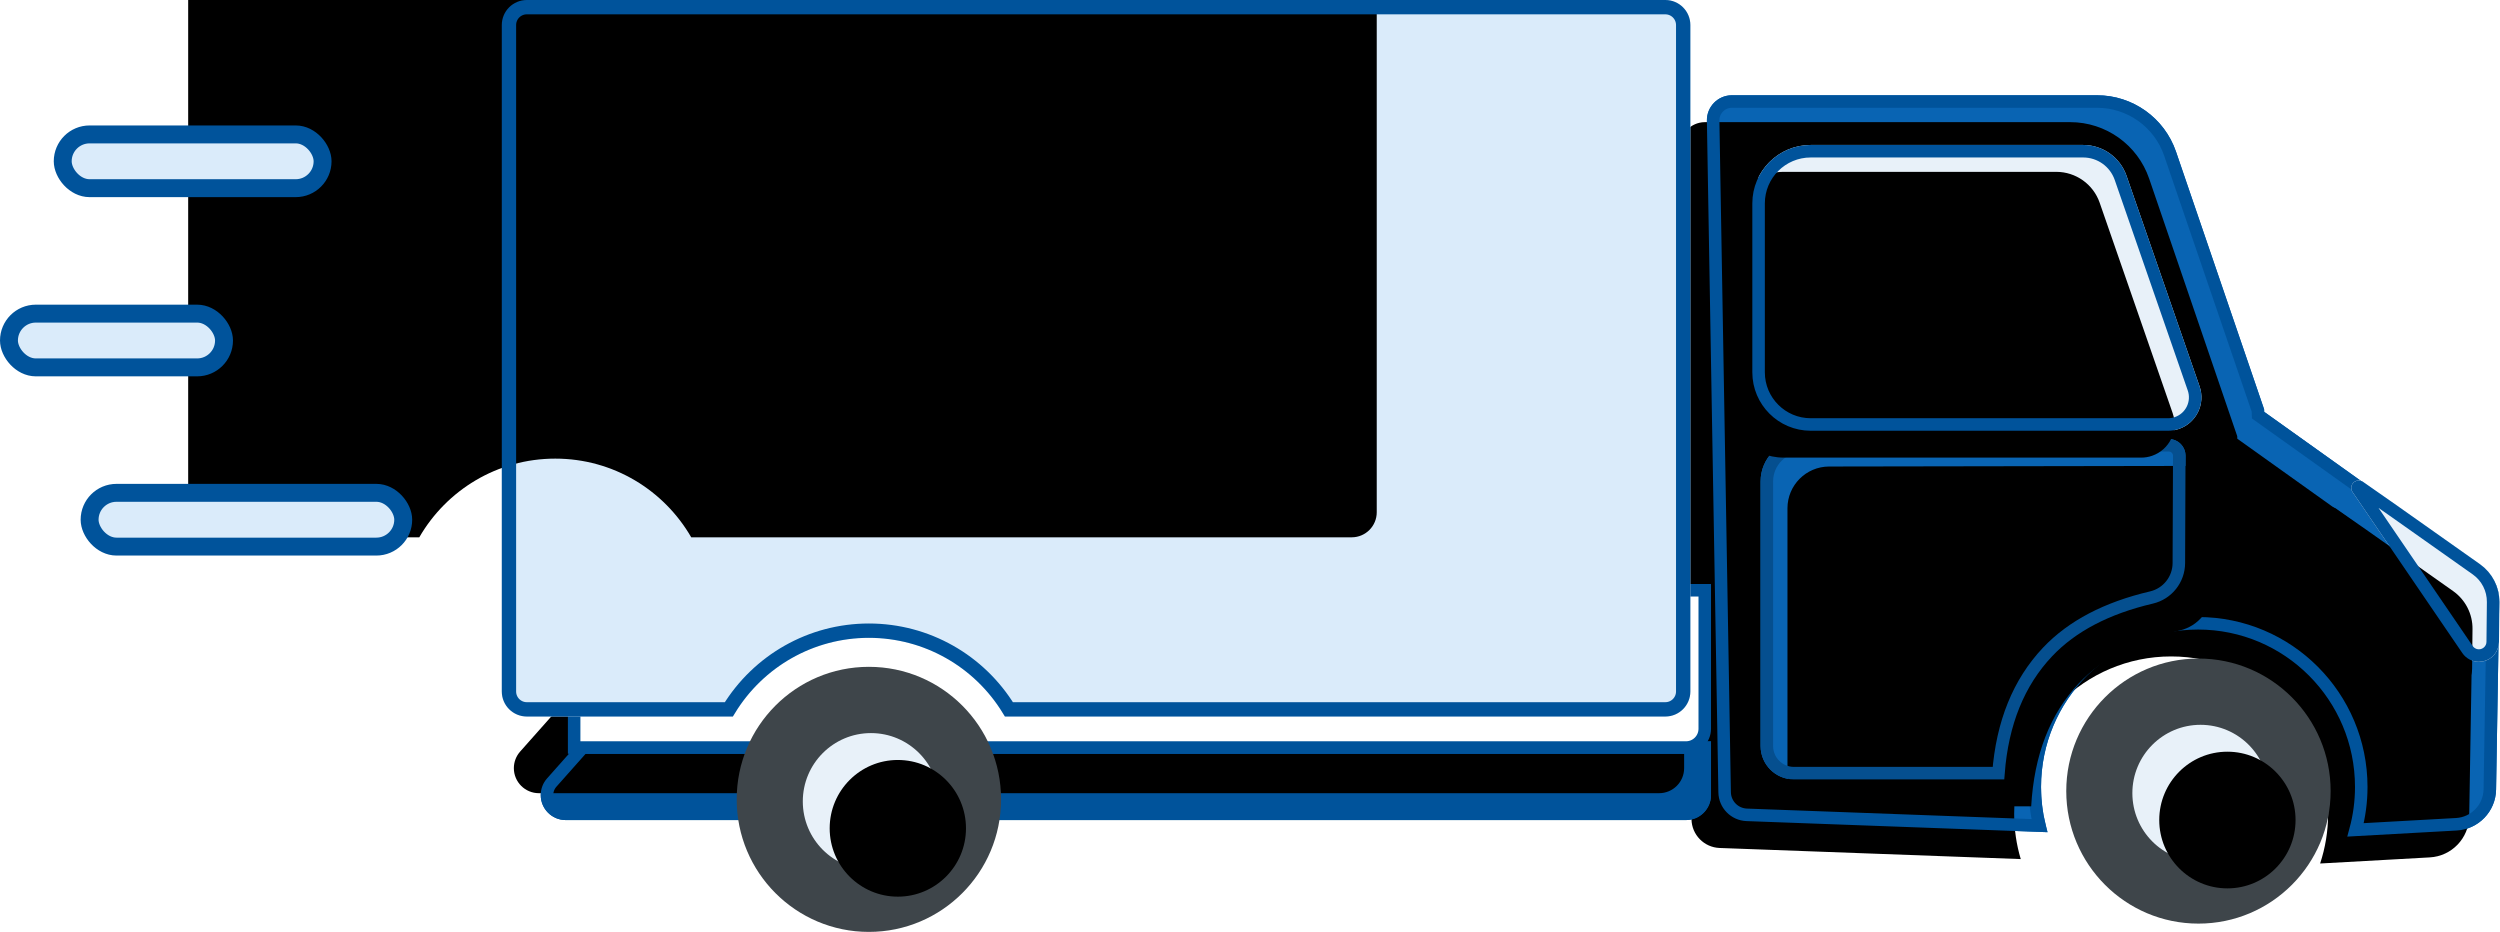 <?xml version="1.0" encoding="UTF-8"?>
<svg width="279px" height="104px" viewBox="0 0 279 104" version="1.1" xmlns="http://www.w3.org/2000/svg" xmlns:xlink="http://www.w3.org/1999/xlink">
    <!-- Generator: Sketch 50.2 (55047) - http://www.bohemiancoding.com/sketch -->
    <title>Group 2</title>
    <desc>Created with Sketch.</desc>
    <defs>
        <path d="M172.516,92.873 L138.91,91.634 C137.179,91.57 135.8,90.164 135.771,88.432 L134.489,13.473 C134.463,11.93 135.692,10.658 137.235,10.632 C137.251,10.631 137.267,10.631 137.283,10.631 L178.031,10.631 C182.013,10.631 185.555,13.163 186.844,16.931 L196.675,45.68 L196.686,45.964 L220.961,63.29 C222.208,64.18 222.937,65.626 222.912,67.158 L222.563,88.113 C222.523,90.554 220.604,92.55 218.166,92.685 L205.926,93.367 C206.504,91.624 206.817,89.76 206.817,87.822 C206.817,78.122 198.974,70.258 189.299,70.258 C179.624,70.258 171.781,78.122 171.781,87.822 C171.781,89.578 172.038,91.273 172.516,92.873 Z" id="path-1"></path>
        <filter x="-1.7%" y="-1.8%" width="103.4%" height="103.6%" filterUnits="objectBoundingBox" id="filter-2">
            <feOffset dx="-3" dy="3" in="SourceAlpha" result="shadowOffsetInner1"></feOffset>
            <feComposite in="shadowOffsetInner1" in2="SourceAlpha" operator="arithmetic" k2="-1" k3="1" result="shadowInnerInner1"></feComposite>
            <feColorMatrix values="0 0 0 0 0   0 0 0 0 0   0 0 0 0 0  0 0 0 0.08 0" type="matrix" in="shadowInnerInner1"></feColorMatrix>
        </filter>
        <path d="M145.13,49.064 L186.038,48.996 C187.067,48.994 187.902,49.827 187.904,50.855 C187.904,50.859 187.904,50.862 187.904,50.866 L187.859,62.843 C187.851,64.999 186.364,66.867 184.265,67.36 C179.395,68.502 175.648,70.459 173.024,73.232 C169.79,76.649 168.009,81.232 167.681,86.983 L144.207,86.983 C142.149,86.983 140.481,85.315 140.481,83.257 L140.481,53.721 C140.481,51.152 142.561,49.069 145.13,49.064 Z" id="path-3"></path>
        <filter x="-3.2%" y="-3.9%" width="106.3%" height="107.9%" filterUnits="objectBoundingBox" id="filter-4">
            <feOffset dx="3" dy="3" in="SourceAlpha" result="shadowOffsetInner1"></feOffset>
            <feComposite in="shadowOffsetInner1" in2="SourceAlpha" operator="arithmetic" k2="-1" k3="1" result="shadowInnerInner1"></feComposite>
            <feColorMatrix values="0 0 0 0 0   0 0 0 0 0   0 0 0 0 0  0 0 0 0.05 0" type="matrix" in="shadowInnerInner1"></feColorMatrix>
        </filter>
        <ellipse id="path-5" cx="189.578" cy="88.516" rx="7.606" ry="7.627"></ellipse>
        <filter x="-9.9%" y="-9.8%" width="119.7%" height="119.7%" filterUnits="objectBoundingBox" id="filter-6">
            <feOffset dx="3" dy="3" in="SourceAlpha" result="shadowOffsetInner1"></feOffset>
            <feComposite in="shadowOffsetInner1" in2="SourceAlpha" operator="arithmetic" k2="-1" k3="1" result="shadowInnerInner1"></feComposite>
            <feColorMatrix values="0 0 0 0 0   0 0 0 0 0   0 0 0 0 0  0 0 0 0.1 0" type="matrix" in="shadowInnerInner1"></feColorMatrix>
        </filter>
        <path d="M8.72,82.738 L134.949,82.738 L134.949,88.726 C134.949,90.269 133.698,91.52 132.155,91.52 L7.14,91.52 C5.597,91.52 4.346,90.269 4.346,88.726 C4.346,88.042 4.597,87.382 5.051,86.871 L8.72,82.738 Z" id="path-7"></path>
        <filter x="-1.1%" y="-17.1%" width="102.3%" height="134.2%" filterUnits="objectBoundingBox" id="filter-8">
            <feOffset dx="-3" dy="-3" in="SourceAlpha" result="shadowOffsetInner1"></feOffset>
            <feComposite in="shadowOffsetInner1" in2="SourceAlpha" operator="arithmetic" k2="-1" k3="1" result="shadowInnerInner1"></feComposite>
            <feColorMatrix values="0 0 0 0 0   0 0 0 0 0   0 0 0 0 0  0 0 0 0.15 0" type="matrix" in="shadowInnerInner1"></feColorMatrix>
        </filter>
        <ellipse id="path-9" cx="41.198" cy="89.44" rx="7.606" ry="7.627"></ellipse>
        <filter x="-9.9%" y="-9.8%" width="119.7%" height="119.7%" filterUnits="objectBoundingBox" id="filter-10">
            <feOffset dx="3" dy="3" in="SourceAlpha" result="shadowOffsetInner1"></feOffset>
            <feComposite in="shadowOffsetInner1" in2="SourceAlpha" operator="arithmetic" k2="-1" k3="1" result="shadowInnerInner1"></feComposite>
            <feColorMatrix values="0 0 0 0 0   0 0 0 0 0   0 0 0 0 0  0 0 0 0.1 0" type="matrix" in="shadowInnerInner1"></feColorMatrix>
        </filter>
        <path d="M56.142,79.964 C53.113,74.714 47.451,71.182 40.967,71.182 C34.483,71.182 28.822,74.714 25.793,79.964 L2.794,79.964 C1.251,79.964 -2.55104082e-16,78.713 -4.4408921e-16,77.17 L0,2.794 C-1.88985128e-16,1.251 1.251,2.83477692e-16 2.794,0 L129.85,4.4408921e-16 C131.393,1.66080488e-14 132.644,1.251 132.644,2.794 L132.644,77.17 C132.644,78.713 131.393,79.964 129.85,79.964 L56.142,79.964 Z" id="path-11"></path>
        <filter x="-13.2%" y="-21.9%" width="126.4%" height="143.8%" filterUnits="objectBoundingBox" id="filter-12">
            <feOffset dx="-35" dy="-20" in="SourceAlpha" result="shadowOffsetInner1"></feOffset>
            <feComposite in="shadowOffsetInner1" in2="SourceAlpha" operator="arithmetic" k2="-1" k3="1" result="shadowInnerInner1"></feComposite>
            <feColorMatrix values="0 0 0 0 0   0 0 0 0 0   0 0 0 0 0  0 0 0 0.04 0" type="matrix" in="shadowInnerInner1"></feColorMatrix>
        </filter>
        <path d="M146.079,16.178 L176.482,16.178 C178.664,16.178 180.607,17.56 181.322,19.622 L189.475,43.125 C190.149,45.068 189.12,47.191 187.176,47.865 C186.784,48.002 186.371,48.071 185.955,48.071 L146.079,48.071 C142.478,48.071 139.559,45.152 139.559,41.551 L139.559,22.698 C139.559,19.097 142.478,16.178 146.079,16.178 Z" id="path-13"></path>
        <filter x="-3.0%" y="-4.7%" width="106.0%" height="109.4%" filterUnits="objectBoundingBox" id="filter-14">
            <feOffset dx="-3" dy="3" in="SourceAlpha" result="shadowOffsetInner1"></feOffset>
            <feComposite in="shadowOffsetInner1" in2="SourceAlpha" operator="arithmetic" k2="-1" k3="1" result="shadowInnerInner1"></feComposite>
            <feColorMatrix values="0 0 0 0 0   0 0 0 0 0   0 0 0 0 0  0 0 0 0.06 0" type="matrix" in="shadowInnerInner1"></feColorMatrix>
        </filter>
        <path d="M211.421,56.362 L220.766,62.963 C222.14,63.934 222.95,65.518 222.932,67.2 L222.887,71.642 C222.874,72.879 221.861,73.871 220.624,73.858 C219.892,73.851 219.21,73.486 218.797,72.881 L206.546,54.914 C206.288,54.535 206.386,54.019 206.764,53.762 C207.049,53.568 207.424,53.57 207.706,53.767 L211.405,56.35 C211.41,56.354 211.416,56.358 211.421,56.362 Z" id="path-15"></path>
        <filter x="-9.1%" y="-7.4%" width="118.2%" height="114.8%" filterUnits="objectBoundingBox" id="filter-16">
            <feOffset dx="-3" dy="3" in="SourceAlpha" result="shadowOffsetInner1"></feOffset>
            <feComposite in="shadowOffsetInner1" in2="SourceAlpha" operator="arithmetic" k2="-1" k3="1" result="shadowInnerInner1"></feComposite>
            <feColorMatrix values="0 0 0 0 0   0 0 0 0 0   0 0 0 0 0  0 0 0 0.06 0" type="matrix" in="shadowInnerInner1"></feColorMatrix>
        </filter>
    </defs>
    <g id="Page-2" stroke="none" stroke-width="1" fill="none" fill-rule="evenodd">
        <g id="Results@2x-Copy" transform="translate(-837, -627)">
            <g id="Group-2" transform="translate(837, 627)">
                <g id="Group-3" transform="translate(56, 0)">
                    <g id="Group-4-Copy">
                        <g id="Combined-Shape">
                            <use fill="#0964B3" fill-rule="evenodd" xlink:href="#path-1"></use>
                            <use fill="black" fill-opacity="1" filter="url(#filter-2)" xlink:href="#path-1"></use>
                            <path stroke="#00539B" stroke-width="1.397" d="M171.595,92.14 C171.256,90.738 171.083,89.291 171.083,87.822 C171.083,77.736 179.238,69.559 189.299,69.559 C199.36,69.559 207.516,77.736 207.516,87.822 C207.516,89.458 207.301,91.066 206.882,92.614 L218.127,91.988 C220.199,91.872 221.83,90.176 221.865,88.101 L222.213,67.146 C222.235,65.844 221.615,64.615 220.555,63.858 L196.001,46.333 L195.981,45.809 L186.183,17.157 C184.991,13.672 181.715,11.33 178.031,11.33 L137.283,11.33 C137.265,11.33 137.265,11.33 137.247,11.33 C136.09,11.35 135.168,12.304 135.187,13.461 L136.469,88.42 C136.492,89.781 137.576,90.886 138.936,90.936 L171.595,92.14 Z" stroke-linejoin="square"></path>
                        </g>
                        <g id="Rectangle-4">
                            <use fill="#0964B3" fill-rule="evenodd" xlink:href="#path-3"></use>
                            <use fill="black" fill-opacity="1" filter="url(#filter-4)" xlink:href="#path-3"></use>
                            <path stroke="#054F8F" stroke-width="1.397" d="M167.028,86.284 C167.46,80.683 169.288,76.163 172.516,72.752 C175.242,69.872 179.11,67.851 184.106,66.68 C185.89,66.261 187.153,64.673 187.16,62.841 L187.206,50.863 C187.206,50.86 187.206,50.86 187.206,50.857 C187.205,50.214 186.682,49.693 186.039,49.694 L145.132,49.763 C142.948,49.766 141.18,51.538 141.18,53.721 L141.18,83.257 C141.18,84.929 142.535,86.284 144.207,86.284 L167.028,86.284 Z" stroke-linejoin="square"></path>
                        </g>
                        <ellipse id="Oval-2" fill="#3E454A" cx="189.347" cy="88.284" rx="14.752" ry="14.791"></ellipse>
                        <g id="Oval-2-Copy">
                            <use fill="#E8F1F9" fill-rule="evenodd" xlink:href="#path-5"></use>
                            <use fill="black" fill-opacity="1" filter="url(#filter-6)" xlink:href="#path-5"></use>
                        </g>
                        <g id="Rectangle-2">
                            <use fill="#00539B" fill-rule="evenodd" xlink:href="#path-7"></use>
                            <use fill="black" fill-opacity="1" filter="url(#filter-8)" xlink:href="#path-7"></use>
                            <path stroke="#00539B" stroke-width="1.397" d="M9.034,83.436 L5.573,87.334 C5.232,87.718 5.044,88.213 5.044,88.726 C5.044,89.883 5.983,90.821 7.14,90.821 L132.155,90.821 C133.312,90.821 134.251,89.883 134.251,88.726 L134.251,83.436 L9.034,83.436 Z" stroke-linejoin="square"></path>
                        </g>
                        <path d="M8.075,65.872 L8.075,83.426 L132.155,83.426 C133.312,83.426 134.251,82.488 134.251,81.33 L134.251,65.872 L8.075,65.872 Z" id="Rectangle-2-Copy" stroke="#00539B" stroke-width="1.397" fill="#FFFFFF"></path>
                        <ellipse id="Oval-2" fill="#3E454A" cx="40.967" cy="89.209" rx="14.752" ry="14.791"></ellipse>
                        <g id="Oval-2-Copy">
                            <use fill="#E8F1F9" fill-rule="evenodd" xlink:href="#path-9"></use>
                            <use fill="black" fill-opacity="1" filter="url(#filter-10)" xlink:href="#path-9"></use>
                        </g>
                        <g id="Combined-Shape">
                            <use fill="#DAEBFA" fill-rule="evenodd" xlink:href="#path-11"></use>
                            <use fill="black" fill-opacity="1" filter="url(#filter-12)" xlink:href="#path-11"></use>
                            <path stroke="#00539B" stroke-width="1.6" d="M56.597,79.164 L129.85,79.164 C130.951,79.164 131.844,78.272 131.844,77.17 L131.844,2.794 C131.844,1.693 130.951,0.8 129.85,0.8 L2.794,0.8 C1.693,0.8 0.8,1.693 0.8,2.794 L0.8,77.17 C0.8,78.272 1.693,79.164 2.794,79.164 L25.338,79.164 C28.639,73.761 34.51,70.382 40.967,70.382 C47.425,70.382 53.296,73.761 56.597,79.164 Z" stroke-linejoin="square"></path>
                        </g>
                        <g id="Rectangle-8">
                            <use fill="#E8F1F9" fill-rule="evenodd" xlink:href="#path-13"></use>
                            <use fill="black" fill-opacity="1" filter="url(#filter-14)" xlink:href="#path-13"></use>
                            <path stroke="#00539B" stroke-width="1.397" d="M146.079,16.876 C142.864,16.876 140.258,19.483 140.258,22.698 L140.258,41.551 C140.258,44.766 142.864,47.373 146.079,47.373 L185.955,47.373 C186.293,47.373 186.628,47.316 186.947,47.205 C188.527,46.657 189.363,44.933 188.815,43.353 L180.662,19.85 C180.044,18.07 178.367,16.876 176.482,16.876 L146.079,16.876 Z" stroke-linejoin="square"></path>
                        </g>
                        <g id="Rectangle-8-Copy">
                            <use fill="#E8F1F9" fill-rule="evenodd" xlink:href="#path-15"></use>
                            <use fill="black" fill-opacity="1" filter="url(#filter-16)" xlink:href="#path-15"></use>
                            <path stroke="#00539B" stroke-width="1.397" d="M211.018,56.932 C211.012,56.928 211.012,56.928 211.005,56.923 L207.306,54.34 C207.262,54.308 207.203,54.308 207.158,54.339 C207.098,54.379 207.083,54.461 207.123,54.52 L219.374,72.487 C219.658,72.903 220.128,73.155 220.632,73.16 C221.483,73.169 222.179,72.486 222.188,71.635 L222.234,67.193 C222.249,65.74 221.549,64.372 220.363,63.534 L211.018,56.932 Z" stroke-linejoin="square"></path>
                        </g>
                    </g>
                </g>
                <rect id="Rectangle-21" stroke="#00539B" stroke-width="2" fill="#DAEBFA" x="7" y="15" width="29" height="6" rx="3"></rect>
                <rect id="Rectangle-21-Copy" stroke="#00539B" stroke-width="2" fill="#DAEBFA" x="1" y="35" width="24" height="6" rx="3"></rect>
                <rect id="Rectangle-21-Copy-3" stroke="#00539B" stroke-width="2" fill="#DAEBFA" x="10" y="55" width="35" height="6" rx="3"></rect>
            </g>
        </g>
    </g>
</svg>